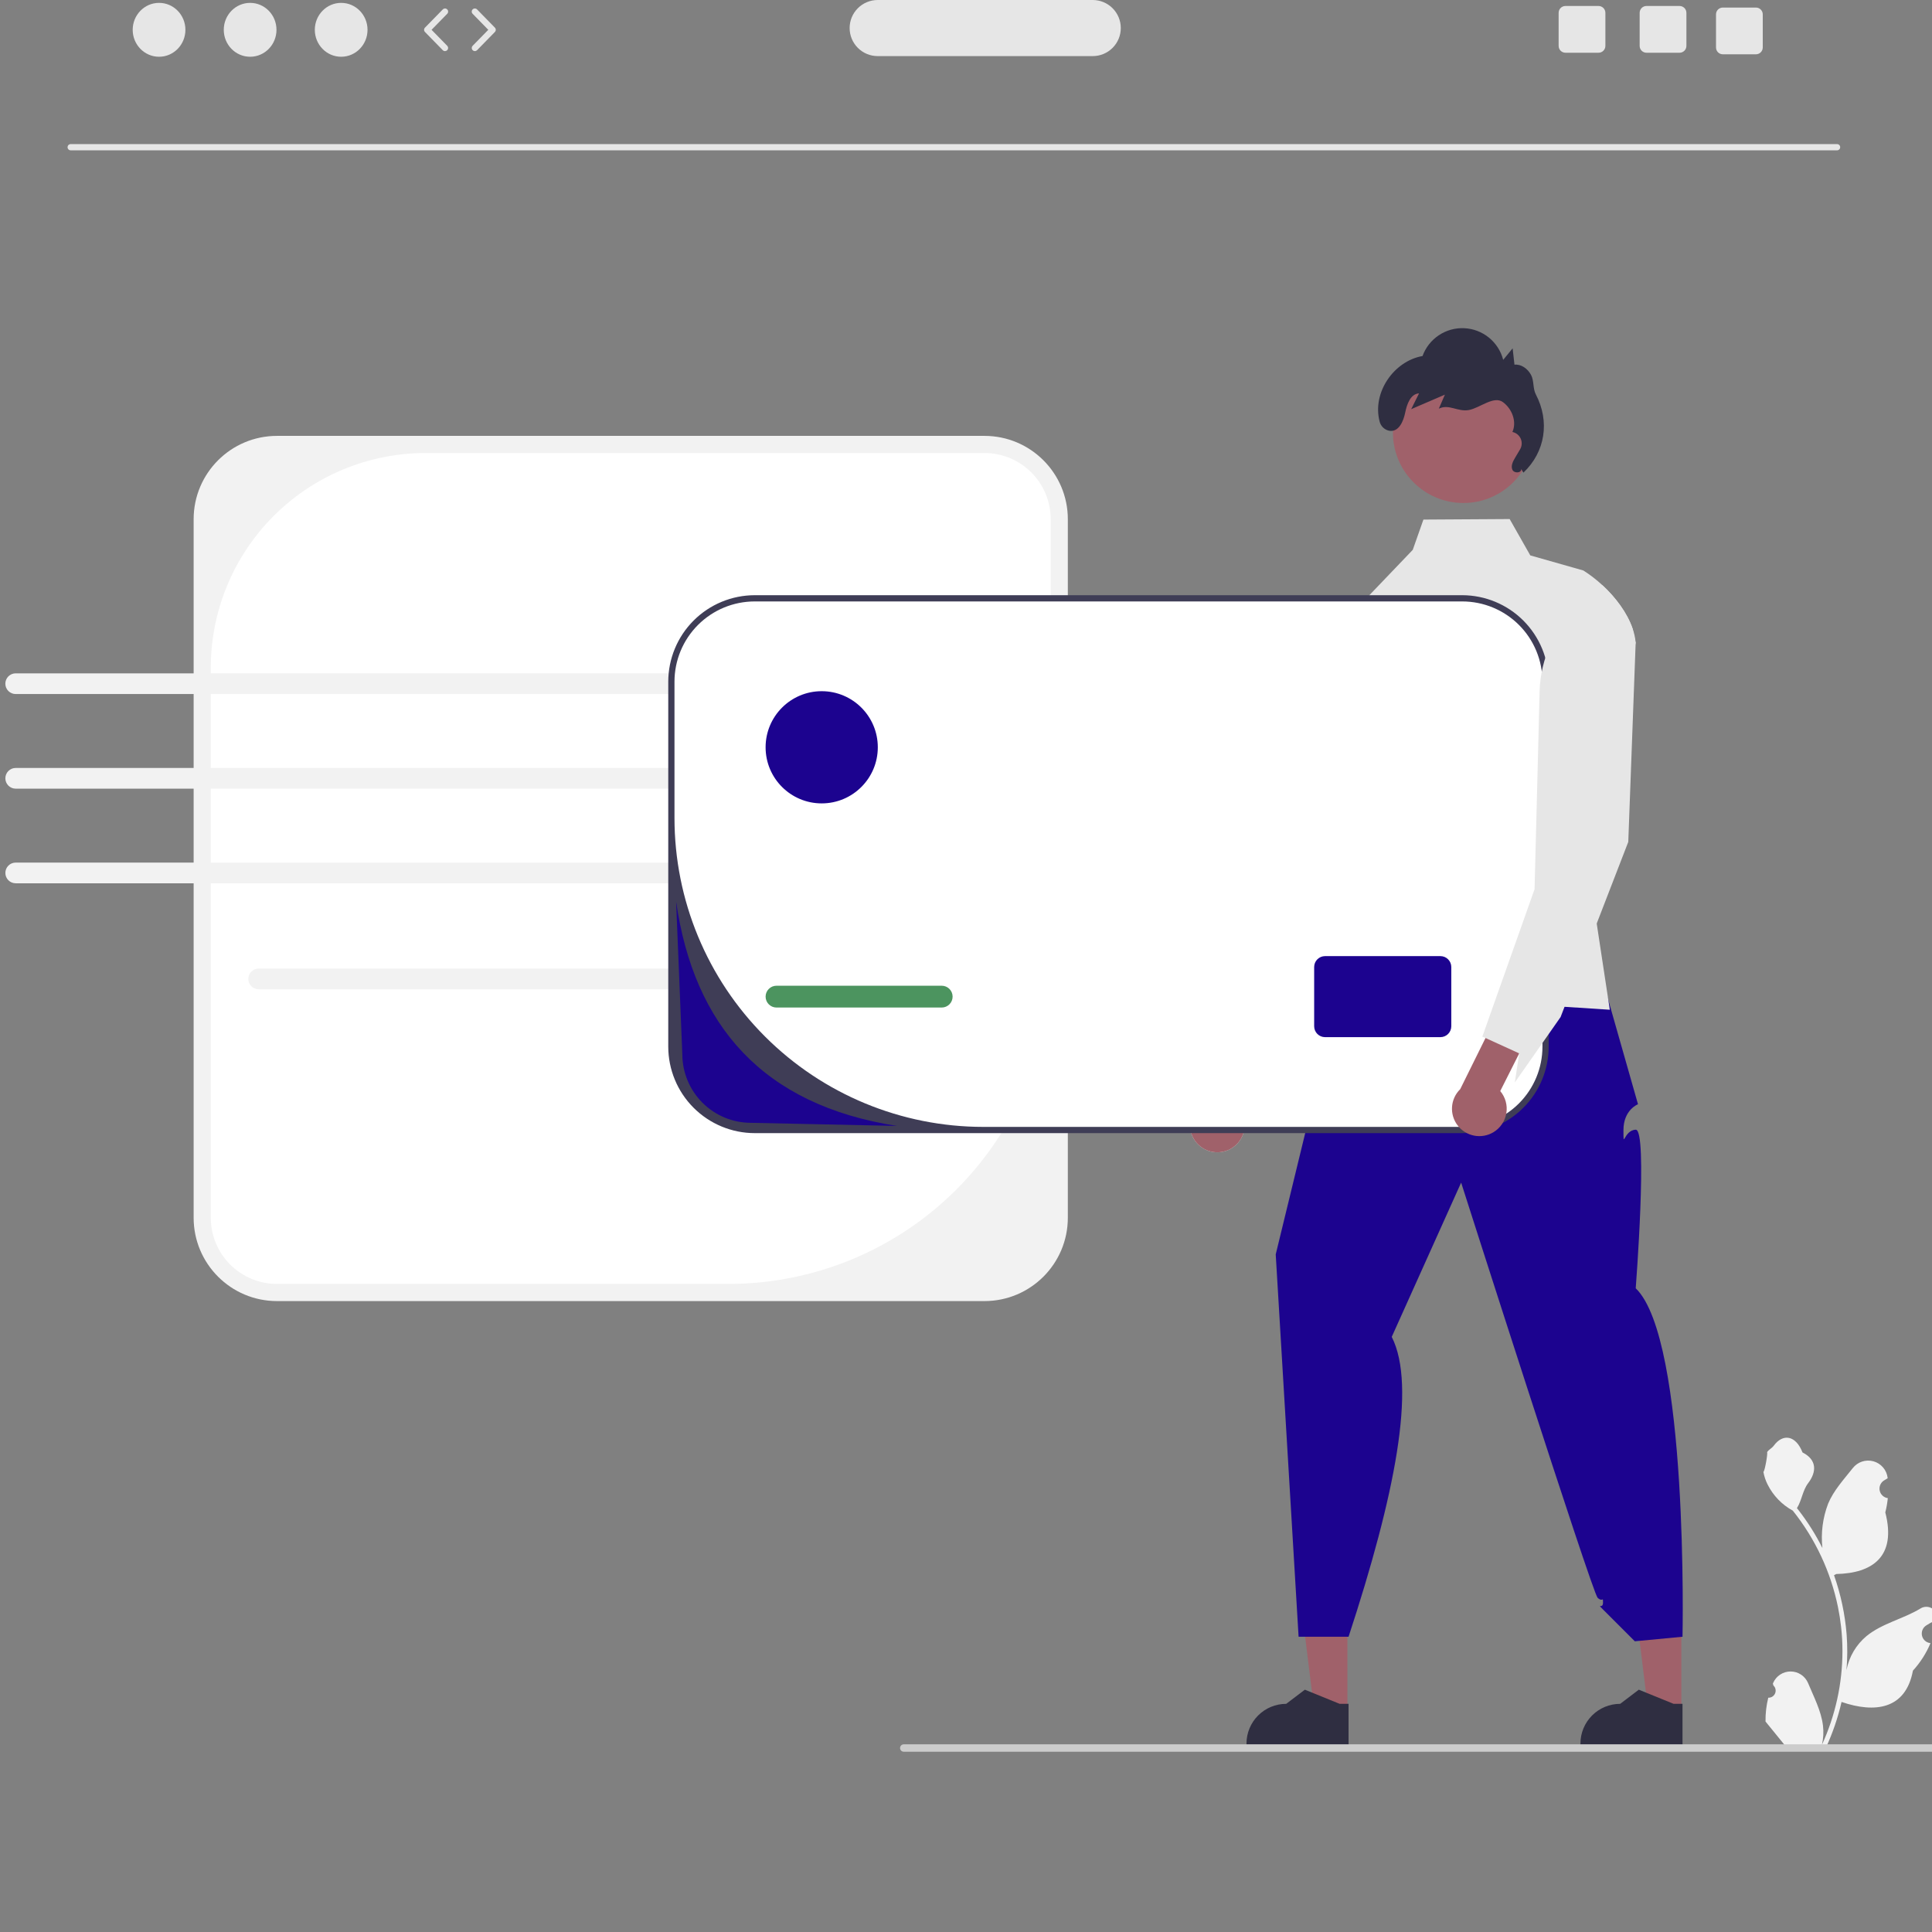 <svg width="186" height="186" viewBox="0 0 186 186" fill="none" xmlns="http://www.w3.org/2000/svg">
<rect x="0" y="0" width="186" height="186" fill="#808080" stroke="none"/>
<g clip-path="url(#clip0_4181_25357)">
<path d="M94.779 41.964H26.666C22.235 41.964 18.642 45.557 18.642 49.989V117.234C18.642 121.666 22.235 125.259 26.666 125.259H94.779C99.211 125.259 102.804 121.666 102.804 117.234V49.989C102.804 45.557 99.211 41.964 94.779 41.964Z" fill="#F2F2F2"/>
<path d="M40.971 43.614C35.487 43.614 30.227 45.792 26.349 49.67C22.471 53.548 20.293 58.807 20.293 64.292V117.233C20.293 118.07 20.458 118.899 20.778 119.673C21.099 120.446 21.568 121.149 22.16 121.741C22.752 122.333 23.455 122.802 24.228 123.123C25.002 123.443 25.83 123.608 26.668 123.608H70.138C78.365 123.608 86.254 120.34 92.07 114.524C97.887 108.707 101.154 100.818 101.154 92.592V49.988C101.154 48.298 100.483 46.676 99.287 45.481C98.092 44.285 96.471 43.614 94.78 43.614H40.971Z" fill="white"/>
<path d="M176.86 14.472H6.805C6.725 14.472 6.649 14.44 6.593 14.384C6.536 14.328 6.505 14.252 6.505 14.172C6.505 14.092 6.536 14.016 6.593 13.96C6.649 13.903 6.725 13.872 6.805 13.872H176.86C176.94 13.872 177.016 13.903 177.072 13.96C177.129 14.016 177.16 14.092 177.16 14.172C177.16 14.252 177.129 14.328 177.072 14.384C177.016 14.44 176.94 14.472 176.86 14.472Z" fill="#E6E6E6"/>
<path d="M15.313 5.464C16.714 5.464 17.85 4.303 17.85 2.87C17.85 1.438 16.714 0.276 15.313 0.276C13.912 0.276 12.775 1.438 12.775 2.87C12.775 4.303 13.912 5.464 15.313 5.464Z" fill="#E6E6E6"/>
<path d="M24.081 5.464C25.482 5.464 26.618 4.303 26.618 2.87C26.618 1.438 25.482 0.276 24.081 0.276C22.679 0.276 21.543 1.438 21.543 2.87C21.543 4.303 22.679 5.464 24.081 5.464Z" fill="#E6E6E6"/>
<path d="M32.845 5.464C34.247 5.464 35.383 4.303 35.383 2.87C35.383 1.438 34.247 0.276 32.845 0.276C31.444 0.276 30.308 1.438 30.308 2.87C30.308 4.303 31.444 5.464 32.845 5.464Z" fill="#E6E6E6"/>
<path d="M42.84 4.92C42.8 4.92 42.761 4.912 42.724 4.897C42.687 4.881 42.654 4.858 42.626 4.83L40.914 3.079C40.859 3.023 40.828 2.948 40.828 2.87C40.828 2.791 40.859 2.716 40.914 2.66L42.626 0.91C42.653 0.881 42.686 0.858 42.723 0.842C42.759 0.827 42.798 0.818 42.838 0.817C42.877 0.817 42.917 0.824 42.953 0.839C42.99 0.853 43.024 0.875 43.052 0.903C43.081 0.931 43.103 0.964 43.119 1C43.134 1.037 43.142 1.076 43.142 1.116C43.143 1.155 43.135 1.195 43.12 1.231C43.105 1.268 43.083 1.301 43.055 1.329L41.548 2.87L43.055 4.41C43.096 4.452 43.124 4.506 43.135 4.564C43.146 4.622 43.14 4.682 43.117 4.736C43.094 4.791 43.056 4.837 43.006 4.87C42.957 4.903 42.9 4.92 42.84 4.92Z" fill="#E6E6E6"/>
<path d="M45.717 4.92C45.658 4.92 45.6 4.903 45.551 4.87C45.502 4.837 45.464 4.791 45.441 4.736C45.418 4.682 45.411 4.622 45.422 4.564C45.433 4.506 45.461 4.452 45.503 4.41L47.009 2.87L45.503 1.329C45.475 1.301 45.453 1.268 45.438 1.231C45.422 1.195 45.415 1.155 45.415 1.116C45.415 1.076 45.423 1.037 45.439 1C45.454 0.964 45.477 0.931 45.505 0.903C45.534 0.875 45.567 0.853 45.604 0.839C45.641 0.824 45.68 0.817 45.72 0.817C45.76 0.818 45.799 0.827 45.835 0.842C45.871 0.858 45.904 0.881 45.932 0.91L47.644 2.66C47.699 2.716 47.729 2.791 47.729 2.87C47.729 2.948 47.699 3.023 47.644 3.079L45.932 4.83C45.904 4.858 45.87 4.881 45.834 4.897C45.797 4.912 45.757 4.92 45.717 4.92Z" fill="#E6E6E6"/>
<path d="M161.696 0.576H158.513C158.426 0.576 158.341 0.593 158.261 0.626C158.181 0.659 158.109 0.708 158.048 0.769C157.987 0.83 157.938 0.902 157.905 0.982C157.872 1.062 157.855 1.147 157.855 1.234V4.42C157.855 4.507 157.872 4.592 157.905 4.672C157.938 4.751 157.987 4.824 158.048 4.885C158.109 4.946 158.181 4.994 158.261 5.027C158.341 5.06 158.426 5.077 158.513 5.077H161.696C161.871 5.078 162.038 5.008 162.162 4.885C162.286 4.762 162.356 4.595 162.356 4.42V1.234C162.356 1.059 162.286 0.892 162.162 0.769C162.038 0.645 161.871 0.576 161.696 0.576Z" fill="#E6E6E6"/>
<path d="M153.896 0.576H150.712C150.626 0.576 150.54 0.593 150.46 0.626C150.381 0.659 150.308 0.708 150.247 0.769C150.186 0.83 150.138 0.902 150.105 0.982C150.072 1.062 150.055 1.147 150.055 1.234V4.42C150.055 4.507 150.072 4.592 150.105 4.672C150.138 4.751 150.186 4.824 150.247 4.885C150.308 4.946 150.381 4.994 150.46 5.027C150.54 5.06 150.626 5.077 150.712 5.077H153.896C154.07 5.078 154.238 5.008 154.361 4.885C154.485 4.762 154.555 4.595 154.556 4.42V1.234C154.555 1.059 154.485 0.892 154.361 0.769C154.238 0.645 154.07 0.576 153.896 0.576Z" fill="#E6E6E6"/>
<path d="M169.047 0.727H165.863C165.777 0.727 165.691 0.744 165.612 0.777C165.532 0.81 165.46 0.858 165.398 0.919C165.337 0.98 165.289 1.052 165.256 1.132C165.223 1.212 165.206 1.297 165.206 1.384V4.57C165.206 4.657 165.223 4.742 165.256 4.822C165.289 4.902 165.337 4.974 165.398 5.035C165.46 5.096 165.532 5.145 165.612 5.178C165.691 5.211 165.777 5.228 165.863 5.228H169.047C169.222 5.228 169.389 5.159 169.513 5.035C169.637 4.912 169.706 4.745 169.707 4.57V1.384C169.706 1.209 169.637 1.042 169.513 0.919C169.389 0.795 169.222 0.726 169.047 0.727Z" fill="#E6E6E6"/>
<path d="M105.202 5.401H84.497C83.781 5.401 83.094 5.117 82.588 4.61C82.081 4.104 81.797 3.417 81.797 2.701C81.797 1.984 82.081 1.297 82.588 0.791C83.094 0.285 83.781 0 84.497 0H105.202C105.918 0 106.605 0.285 107.111 0.791C107.618 1.297 107.902 1.984 107.902 2.701C107.902 3.417 107.618 4.104 107.111 4.61C106.605 5.117 105.918 5.401 105.202 5.401Z" fill="#E6E6E6"/>
<path d="M71.11 95.24H24.903C24.638 95.24 24.385 95.135 24.198 94.948C24.011 94.761 23.906 94.508 23.906 94.243C23.906 93.979 24.011 93.726 24.198 93.539C24.385 93.352 24.638 93.247 24.903 93.247H71.11C71.375 93.247 71.628 93.352 71.815 93.539C72.002 93.726 72.107 93.979 72.107 94.243C72.107 94.508 72.002 94.761 71.815 94.948C71.628 95.135 71.375 95.24 71.11 95.24Z" fill="#F2F2F2"/>
<path d="M71.111 66.817H1.512C1.381 66.818 1.251 66.792 1.13 66.742C1.009 66.692 0.899 66.619 0.806 66.526C0.713 66.434 0.64 66.324 0.59 66.203C0.54 66.082 0.514 65.952 0.514 65.821C0.514 65.69 0.54 65.56 0.59 65.439C0.64 65.318 0.713 65.208 0.806 65.116C0.899 65.023 1.009 64.95 1.13 64.9C1.251 64.85 1.381 64.824 1.512 64.825H71.111C71.375 64.825 71.628 64.93 71.814 65.117C72.001 65.304 72.105 65.557 72.105 65.821C72.105 66.085 72.001 66.338 71.814 66.525C71.628 66.712 71.375 66.817 71.111 66.817Z" fill="#F2F2F2"/>
<path d="M71.113 73.933H1.511C1.247 73.934 0.994 74.039 0.807 74.226C0.62 74.413 0.516 74.666 0.516 74.93C0.516 75.195 0.62 75.448 0.807 75.635C0.994 75.822 1.247 75.927 1.511 75.928H71.113C71.377 75.927 71.63 75.822 71.817 75.635C72.004 75.448 72.108 75.195 72.108 74.93C72.108 74.666 72.004 74.413 71.817 74.226C71.63 74.039 71.377 73.934 71.113 73.933Z" fill="#F2F2F2"/>
<path d="M71.111 85.037H1.512C1.248 85.037 0.994 84.932 0.807 84.745C0.621 84.558 0.516 84.305 0.516 84.041C0.516 83.776 0.621 83.523 0.807 83.336C0.994 83.149 1.248 83.044 1.512 83.044H71.111C71.375 83.044 71.629 83.149 71.816 83.336C72.002 83.523 72.107 83.776 72.107 84.041C72.107 84.305 72.002 84.558 71.816 84.745C71.629 84.932 71.375 85.037 71.111 85.037Z" fill="#F2F2F2"/>
<path d="M129.718 164.649L126.523 164.649L125.003 152.324L129.719 152.325L129.718 164.649Z" fill="#A0616A"/>
<path d="M129.83 167.983L120.004 167.982V167.858C120.004 166.844 120.407 165.871 121.124 165.154C121.841 164.437 122.814 164.034 123.828 164.034L125.623 162.672L128.972 164.034L129.83 164.034L129.83 167.983Z" fill="#2F2E41"/>
<path d="M161.869 164.649L158.673 164.649L157.153 152.324L161.869 152.325L161.869 164.649Z" fill="#A0616A"/>
<path d="M161.98 167.983L152.154 167.982V167.858C152.154 166.844 152.557 165.871 153.275 165.154C153.992 164.437 154.964 164.034 155.979 164.034L157.774 162.672L161.123 164.034L161.98 164.034L161.98 167.983Z" fill="#2F2E41"/>
<path d="M132.326 93.844C132.326 93.844 130.227 96.072 130.139 97.516C130.05 98.961 131.144 96.337 130.05 98.961C128.957 101.586 128.957 99.836 128.957 101.586C128.957 103.336 126.639 105.044 126.639 105.044L122.818 120.765L125.02 157.575H129.831C134.303 143.945 136.383 133.419 133.987 128.706L140.669 113.854C140.669 113.854 153.295 153.363 153.811 153.829C154.327 154.294 154.327 153.638 154.327 154.294C154.327 154.95 153.67 154.294 154.327 154.95L157.389 158.012L161.981 157.575C161.981 157.575 162.596 128.97 157.477 124.026C157.477 124.026 158.659 108.717 157.477 108.76C156.295 108.803 156.295 110.772 156.295 108.803C156.295 106.835 157.696 106.31 157.696 106.31L153.759 92.484L132.326 93.844Z" fill="#1C038F"/>
<path d="M157.117 63.369L152.67 81.988L153.721 88.913L154.981 97.21L150.624 96.928L143.881 96.49L131.363 95.68L130.268 58.937L136.011 52.936L137.037 50.022L145.34 49.971L147.326 53.47L152.433 54.922C153.09 55.339 153.707 55.815 154.276 56.344C155.536 57.512 156.652 58.994 157.174 60.512C157.332 60.955 157.432 61.416 157.471 61.884L157.117 63.369Z" fill="#E6E6E6"/>
<path d="M118.468 110.61C118.803 110.425 119.093 110.17 119.32 109.862C119.546 109.553 119.702 109.2 119.778 108.825C119.854 108.451 119.848 108.064 119.76 107.692C119.672 107.32 119.504 106.971 119.268 106.671L125.602 95.141L122.843 92.605L115.421 106.354C114.944 106.789 114.644 107.384 114.576 108.025C114.508 108.667 114.679 109.311 115.054 109.836C115.43 110.36 115.985 110.729 116.614 110.872C117.244 111.014 117.903 110.921 118.468 110.61Z" fill="#E6E6E6"/>
<path d="M133.916 56.691L132.44 83.137L125.328 99.756L120.699 105.895L121.225 103.113L118.034 101.517L117.734 101.368L123.86 77.595L124.425 68.356C124.522 66.767 124.948 65.214 125.676 63.798C126.404 62.381 127.418 61.131 128.654 60.127L132.197 57.248L133.916 56.691Z" fill="#E6E6E6"/>
<path d="M118.468 110.61C118.803 110.425 119.093 110.17 119.32 109.862C119.546 109.553 119.702 109.2 119.778 108.825C119.854 108.451 119.848 108.064 119.76 107.692C119.672 107.32 119.504 106.971 119.268 106.671L125.602 95.141L122.843 92.605L115.421 106.354C114.944 106.789 114.644 107.384 114.576 108.025C114.508 108.667 114.679 109.311 115.054 109.836C115.43 110.36 115.985 110.729 116.614 110.872C117.244 111.014 117.903 110.921 118.468 110.61Z" fill="#A0616A"/>
<path d="M133.916 56.691L132.44 83.137L125.328 99.756L120.699 105.895L121.225 103.113L118.034 101.517L117.734 101.368L123.86 77.595L124.425 68.356C124.522 66.767 124.948 65.214 125.676 63.798C126.404 62.381 127.418 61.131 128.654 60.127L132.197 57.248L133.916 56.691Z" fill="#E6E6E6"/>
<path d="M140.772 57.602H72.66C68.228 57.602 64.635 61.195 64.635 65.627V100.766C64.635 105.198 68.228 108.79 72.66 108.79H140.772C145.204 108.79 148.797 105.198 148.797 100.766V65.627C148.797 61.195 145.204 57.602 140.772 57.602Z" fill="white"/>
<path d="M140.772 109.09H72.66C70.453 109.088 68.337 108.21 66.776 106.649C65.215 105.089 64.338 102.973 64.335 100.765V65.627C64.338 63.42 65.215 61.304 66.776 59.743C68.337 58.183 70.453 57.305 72.66 57.302H140.772C142.98 57.305 145.096 58.183 146.656 59.743C148.217 61.304 149.095 63.42 149.097 65.627V100.765C149.095 102.973 148.217 105.089 146.656 106.649C145.096 108.21 142.98 109.088 140.772 109.09ZM72.66 57.902C70.611 57.902 68.646 58.716 67.198 60.165C65.749 61.614 64.935 63.578 64.935 65.627V78.761C64.935 86.646 68.067 94.207 73.643 99.783C79.218 105.358 86.78 108.49 94.665 108.49H140.772C142.821 108.49 144.786 107.676 146.235 106.228C147.683 104.779 148.497 102.814 148.497 100.766V65.627C148.497 64.613 148.297 63.608 147.909 62.671C147.521 61.734 146.952 60.882 146.235 60.165C145.517 59.448 144.666 58.879 143.728 58.49C142.791 58.102 141.787 57.902 140.772 57.902L72.66 57.902Z" fill="#3F3D56"/>
<path d="M90.661 94.899H74.757C74.177 94.899 73.707 95.369 73.707 95.949C73.707 96.529 74.177 96.999 74.757 96.999H90.661C91.241 96.999 91.711 96.529 91.711 95.949C91.711 95.369 91.241 94.899 90.661 94.899Z" fill="#4C945F"/>
<path d="M138.671 92.048H127.569C126.989 92.048 126.519 92.518 126.519 93.098V98.8C126.519 99.38 126.989 99.85 127.569 99.85H138.671C139.251 99.85 139.721 99.38 139.721 98.8V93.098C139.721 92.518 139.251 92.048 138.671 92.048Z" fill="#1C038F"/>
<path d="M79.108 77.345C82.091 77.345 84.509 74.927 84.509 71.944C84.509 68.961 82.091 66.543 79.108 66.543C76.125 66.543 73.707 68.961 73.707 71.944C73.707 74.927 76.125 77.345 79.108 77.345Z" fill="#1C038F"/>
<path d="M140.884 48.425C144.629 48.425 147.665 45.389 147.665 41.643C147.665 37.898 144.629 34.861 140.884 34.861C137.138 34.861 134.102 37.898 134.102 41.643C134.102 45.389 137.138 48.425 140.884 48.425Z" fill="#A0616A"/>
<path d="M146.448 45.148C146.501 45.553 145.768 45.596 145.602 45.222C145.437 44.849 145.651 44.425 145.86 44.074L146.344 43.258C146.435 43.104 146.488 42.931 146.498 42.753C146.509 42.575 146.477 42.396 146.405 42.233C146.332 42.07 146.222 41.926 146.083 41.814C145.944 41.702 145.78 41.624 145.605 41.588C146.048 40.593 145.568 39.35 144.686 38.71C143.804 38.071 142.491 39.268 141.421 39.473C140.351 39.678 139.494 38.859 138.519 39.345L139.105 37.994L135.861 39.391L136.615 37.872C135.796 37.916 135.448 38.913 135.284 39.717C135.111 40.573 134.655 41.643 133.724 41.466C133.503 41.416 133.301 41.306 133.14 41.147C132.98 40.987 132.867 40.786 132.816 40.566C132.097 37.793 134.185 34.762 136.952 34.275C137.248 33.458 137.798 32.757 138.522 32.275C139.245 31.793 140.103 31.555 140.972 31.597C141.84 31.638 142.672 31.956 143.346 32.505C144.02 33.053 144.501 33.803 144.718 34.645L145.626 33.534L145.803 35.108C146.455 35.039 147.071 35.499 147.388 36.074C147.705 36.648 147.555 37.389 147.859 37.97C149.223 40.574 148.772 43.505 146.666 45.502" fill="#2F2E41"/>
<path d="M170.236 163.444C170.375 163.45 170.513 163.414 170.631 163.339C170.749 163.264 170.841 163.155 170.895 163.026C170.949 162.898 170.962 162.755 170.932 162.619C170.903 162.482 170.832 162.358 170.729 162.264L170.683 162.078C170.689 162.063 170.695 162.048 170.701 162.034C170.842 161.702 171.077 161.419 171.378 161.22C171.679 161.022 172.032 160.917 172.392 160.918C172.752 160.919 173.104 161.027 173.404 161.228C173.703 161.429 173.936 161.713 174.074 162.046C174.626 163.375 175.328 164.706 175.501 166.111C175.578 166.732 175.545 167.361 175.406 167.971C176.702 165.145 177.375 162.073 177.379 158.963C177.38 158.183 177.336 157.403 177.249 156.628C177.178 155.992 177.078 155.361 176.951 154.734C176.257 151.334 174.765 148.147 172.6 145.435C171.552 144.864 170.705 143.984 170.172 142.916C169.979 142.532 169.842 142.122 169.767 141.699C169.885 141.714 170.212 139.914 170.123 139.803C170.288 139.553 170.583 139.429 170.763 139.185C171.658 137.972 172.891 138.184 173.534 139.832C174.909 140.526 174.922 141.677 174.079 142.784C173.542 143.488 173.468 144.441 172.997 145.195C173.046 145.257 173.096 145.317 173.145 145.379C174.03 146.518 174.802 147.741 175.449 149.031C175.292 147.586 175.48 146.125 175.998 144.767C176.522 143.501 177.505 142.436 178.371 141.342C178.6 141.048 178.911 140.828 179.265 140.711C179.618 140.594 179.999 140.584 180.358 140.683C180.717 140.782 181.039 140.986 181.283 141.267C181.526 141.549 181.681 141.897 181.727 142.267C181.729 142.283 181.731 142.299 181.732 142.315C181.604 142.388 181.478 142.465 181.355 142.546C181.2 142.65 181.08 142.797 181.011 142.97C180.941 143.143 180.926 143.332 180.966 143.514C181.006 143.696 181.1 143.861 181.236 143.988C181.372 144.115 181.543 144.199 181.727 144.227L181.746 144.23C181.7 144.693 181.619 145.153 181.504 145.604C182.614 149.9 180.216 151.464 176.792 151.535C176.717 151.573 176.643 151.612 176.567 151.649C177.217 153.491 177.625 155.411 177.781 157.358C177.868 158.508 177.863 159.662 177.765 160.81L177.771 160.769C178.019 159.493 178.7 158.34 179.699 157.508C181.183 156.289 183.28 155.84 184.881 154.86C185.051 154.751 185.249 154.692 185.451 154.692C185.653 154.691 185.851 154.749 186.022 154.857C186.193 154.965 186.329 155.12 186.414 155.304C186.5 155.487 186.531 155.691 186.505 155.891L186.498 155.934C186.259 156.031 186.027 156.143 185.802 156.269C185.674 156.342 185.548 156.419 185.425 156.5C185.27 156.604 185.15 156.751 185.081 156.924C185.011 157.097 184.996 157.286 185.036 157.468C185.076 157.65 185.17 157.815 185.306 157.942C185.442 158.07 185.613 158.153 185.797 158.181L185.816 158.184C185.829 158.186 185.841 158.188 185.855 158.19C185.447 159.164 184.874 160.06 184.163 160.839C183.468 164.589 180.485 164.945 177.294 163.853H177.292C176.942 165.374 176.435 166.855 175.778 168.272H170.371C170.352 168.212 170.334 168.15 170.317 168.09C170.818 168.121 171.32 168.091 171.813 168C171.412 167.508 171.011 167.012 170.61 166.52C170.601 166.511 170.592 166.501 170.584 166.491C170.381 166.239 170.176 165.989 169.972 165.737L169.972 165.736C169.961 164.964 170.05 164.194 170.236 163.444Z" fill="#F2F2F2"/>
<path d="M86.652 168.288C86.652 168.335 86.661 168.382 86.679 168.425C86.697 168.468 86.723 168.508 86.757 168.541C86.79 168.574 86.829 168.6 86.873 168.618C86.916 168.636 86.963 168.645 87.009 168.645H186.117C186.212 168.645 186.303 168.608 186.37 168.541C186.437 168.474 186.475 168.383 186.475 168.288C186.475 168.193 186.437 168.103 186.37 168.036C186.303 167.969 186.212 167.931 186.117 167.931H87.009C86.963 167.931 86.916 167.94 86.873 167.958C86.829 167.976 86.79 168.002 86.757 168.035C86.723 168.068 86.697 168.108 86.679 168.151C86.661 168.195 86.652 168.241 86.652 168.288Z" fill="#CCCCCC"/>
<path d="M143.774 109.006C144.102 108.809 144.383 108.543 144.598 108.227C144.813 107.911 144.957 107.552 145.02 107.175C145.083 106.798 145.063 106.412 144.961 106.043C144.86 105.675 144.68 105.332 144.433 105.04L150.353 93.292L147.506 90.856L140.577 104.861C140.116 105.312 139.837 105.917 139.792 106.561C139.748 107.204 139.941 107.842 140.335 108.353C140.729 108.864 141.297 109.213 141.931 109.333C142.564 109.453 143.22 109.337 143.774 109.006Z" fill="#A0616A"/>
<path d="M157.174 60.512L157.471 61.883L156.76 81.052L153.72 88.913L150.624 96.928L150.243 97.915L145.835 104.213L146.261 101.414L143.014 99.931L142.711 99.796L143.881 96.49L146.573 88.892L147.737 85.603L147.989 75.818L148.223 66.567C148.264 64.975 148.634 63.409 149.312 61.968C149.989 60.526 150.958 59.241 152.157 58.193L154.275 56.344C155.536 57.511 156.652 58.994 157.174 60.512Z" fill="#E6E6E6"/>
<path d="M86.355 108.397L72.289 108.097C70.539 108.095 68.862 107.398 67.625 106.161C66.388 104.923 65.692 103.246 65.69 101.496L65.09 86.789C66.817 98.779 73.454 106.385 86.355 108.397Z" fill="#1C038F"/>
</g>
<defs>
<clipPath id="clip0_4181_25357">
<rect width="186" height="186" fill="white"/>
</clipPath>
</defs>
</svg>
